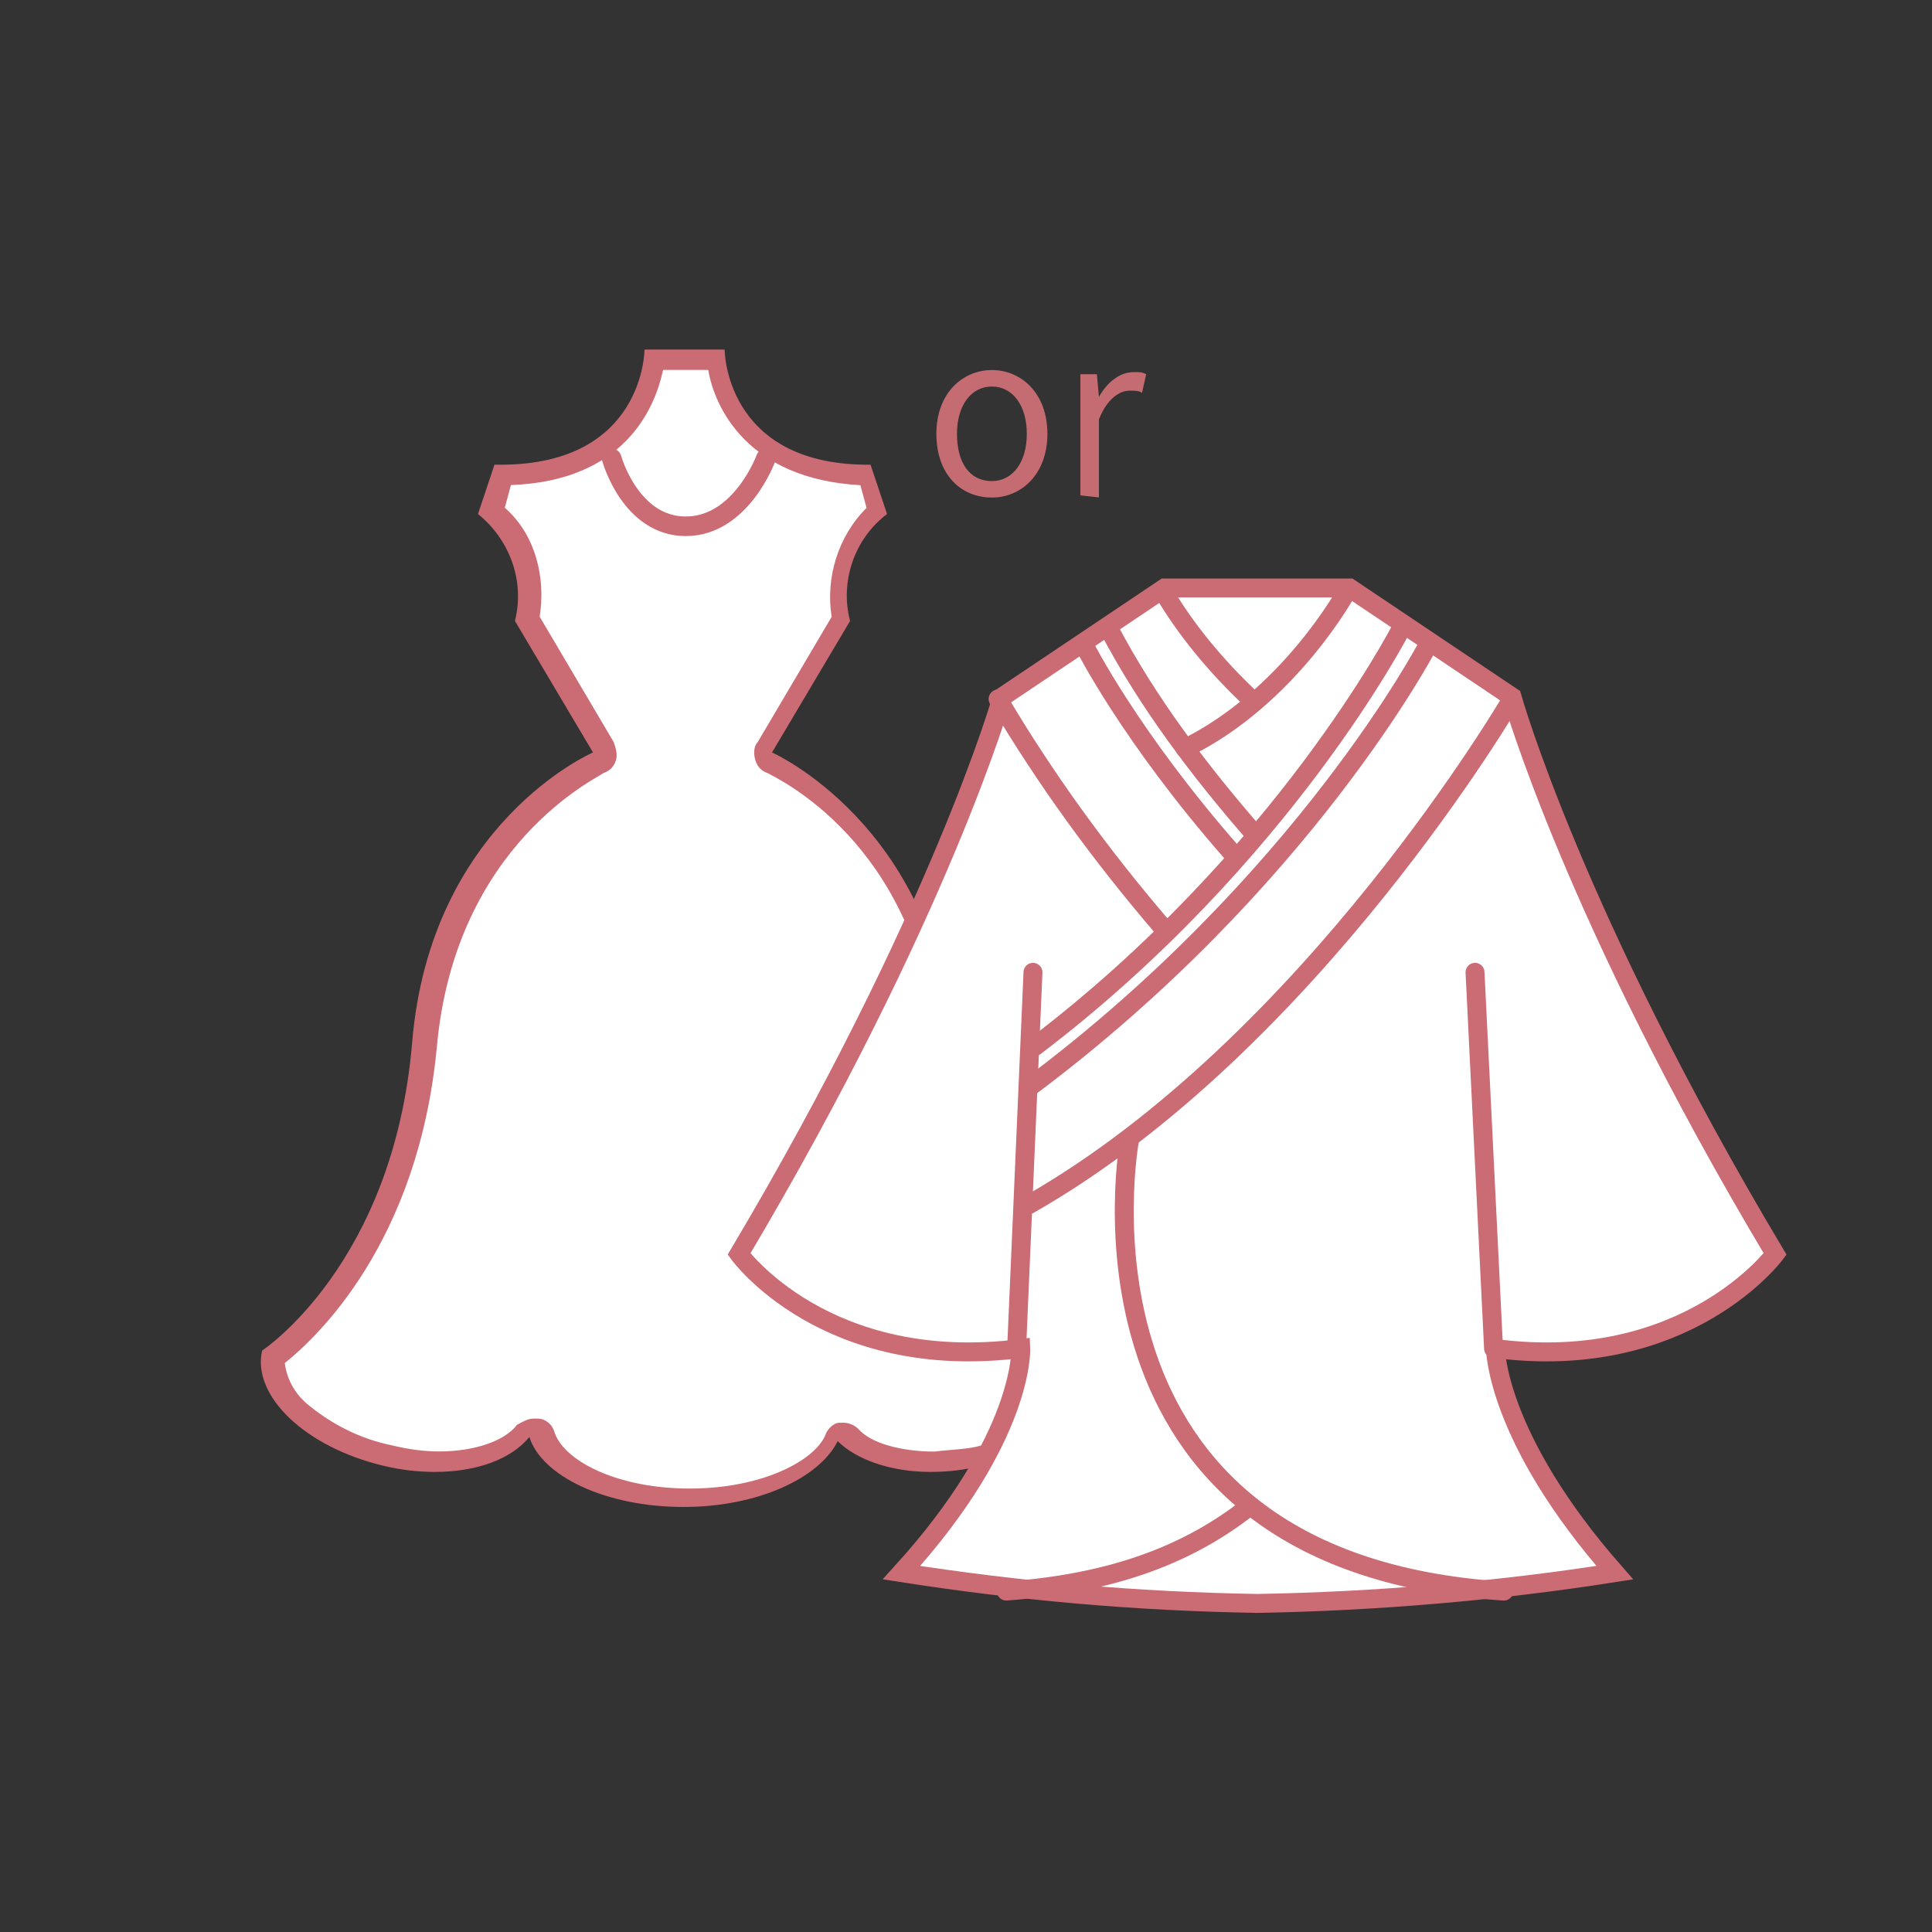 <?xml version="1.0" encoding="UTF-8"?>
<svg id="_レイヤー_1" data-name="レイヤー 1" xmlns="http://www.w3.org/2000/svg" viewBox="0 0 150 150">
  <rect x="0" y="0" width="150" height="150" fill="#333333" stroke="none"/>
  <defs>
    <style>
      .cls-1, .cls-2 {
        fill: none;
      }

      .cls-1, .cls-3, .cls-4, .cls-5 {
        stroke-width: 0px;
      }

      .cls-2 {
        stroke-linejoin: round;
      }

      .cls-2, .cls-6 {
        stroke-width: 1.47px;
      }

      .cls-2, .cls-6, .cls-7 {
        stroke: #cb6b74;
      }

      .cls-2, .cls-7 {
        stroke-linecap: round;
      }

      .cls-6, .cls-5, .cls-7 {
        fill: #fff;
      }

      .cls-6, .cls-7 {
        stroke-miterlimit: 10;
      }

      .cls-3 {
        fill: #cb6b74;
      }

      .cls-4 {
        fill: #c46c72;
      }

      .cls-7 {
        stroke-width: 1.52px;
      }
    </style>
  </defs>
  <path class="cls-4" d="M77.01,38.63c-2.39,0-4.31-1.76-4.31-4.95s2.07-4.95,4.31-4.95,4.31,1.76,4.31,4.95-2.07,4.95-4.31,4.95ZM77.01,37.35c1.6,0,2.71-1.44,2.71-3.67s-1.12-3.67-2.71-3.67-2.71,1.44-2.71,3.67.96,3.67,2.71,3.67ZM83.88,38.47v-9.42h1.28l.16,1.76h0c.64-1.12,1.6-1.92,2.71-1.92.48,0,.64,0,.96.16l-.32,1.44c-.32-.16-.48-.16-.96-.16-.8,0-1.76.64-2.39,2.23v6.06l-1.44-.16h0Z"/>
  <g id="costume">
    <path class="cls-5" d="M53.23,115.87c-5.59,0-10.37-2.07-11.17-4.95,0-.32-.32-.48-.48-.48h-.16c-.32,0-.48,0-.48.32-1.12,1.44-3.67,2.39-6.86,2.39-1.28,0-2.55-.16-3.83-.48-2.55-.48-4.95-1.76-6.86-3.35-1.44-1.44-2.23-2.87-1.92-4.15,1.76-1.28,10.37-8.46,11.81-24.26,1.44-16.44,13.25-21.71,13.41-21.87.32,0,.32-.32.48-.48v-.64l-5.91-9.9c.64-3.03-.32-6.38-2.71-8.46l.96-2.87c9.42,0,11.33-6.54,11.65-8.94h4.79c.32,2.39,2.23,8.78,11.65,8.94l.96,2.87c-2.39,2.07-3.35,5.27-2.71,8.46l-5.91,9.9c-.16.32-.16.48,0,.64,0,.32.32.32.48.48.16,0,11.97,5.43,13.41,21.87,1.44,15.8,10.05,22.82,11.81,24.26.32,3.03-3.51,6.38-8.94,7.66-1.28.32-2.39.48-3.83.48-2.87,0-5.11-.8-6.54-2.23-.16-.16-.32-.32-.48-.32h-.16c-.32,0-.48.32-.48.48-1.92,2.87-6.54,4.63-11.97,4.63"/>
    <path class="cls-3" d="M54.99,28.73c.48,2.87,3.03,8.46,11.81,8.94l.48,1.76c-2.23,2.23-3.19,5.43-2.71,8.46l-5.75,9.74c-.32.32-.32.96-.16,1.44s.48.8.96.96c.48.32,11.65,5.27,13.09,21.23,1.44,15.32,9.42,22.82,11.81,24.58-.16,1.12-.8,2.39-1.76,3.19-1.76,1.6-4.15,2.71-6.54,3.19-1.12.32-2.39.32-3.67.48-2.55,0-4.95-.64-5.91-1.76-.32-.32-.8-.48-1.12-.48h-.32c-.48,0-.96.48-1.12.96-.8,1.92-4.79,4.15-10.53,4.15s-9.9-2.23-10.53-4.47c-.16-.48-.64-.96-1.28-.96h-.32c-.48,0-.96.32-1.28.48-.96,1.28-3.35,2.07-6.06,2.07-1.12,0-2.39-.16-3.67-.48-2.39-.48-4.63-1.6-6.54-3.19-.96-.8-1.6-1.92-1.76-3.19,2.39-1.92,10.37-9.26,11.81-24.58,1.44-15.8,12.61-20.91,12.93-21.23.48-.16.8-.48.96-.96.16-.48,0-.96-.16-1.44l-5.75-9.74c.48-3.03-.32-6.38-2.71-8.46l.48-1.76c8.78-.32,11.17-5.91,11.81-8.94h3.51M56.26,27.14h-6.22s0,8.94-11.17,8.94h-.48l-1.28,3.83c2.39,1.92,3.67,5.11,2.87,8.3l6.06,10.21s-12.61,5.43-14.04,22.5c-1.44,17.24-11.65,23.94-11.65,23.94-.8,3.51,3.35,7.5,9.42,8.94,1.28.32,2.71.48,3.99.48,3.19,0,5.91-.96,7.34-2.71.96,3.03,5.91,5.43,11.97,5.43,5.75,0,10.53-2.23,11.97-5.11,1.44,1.44,4.15,2.39,7.18,2.39,1.44,0,2.71-.16,3.99-.48,5.91-1.44,10.21-5.27,9.42-8.94,0,0-10.05-6.7-11.65-23.94-1.44-16.92-14.04-22.5-14.04-22.5l6.06-10.21c-.8-3.03.32-6.38,2.87-8.3l-1.28-3.83h-.48c-10.85-.16-10.85-8.94-10.85-8.94"/>
    <rect class="cls-1" x="20.35" y="27.14" width="65.76" height="89.69"/>
    <g id="kmn1">
      <path class="cls-6" d="M137.82,97.36c-15.64-26.17-20.43-43.25-20.43-43.25l-12.61-8.46h-14.36l-12.61,8.46s-4.79,16.92-20.43,43.25c0,0,6.7,9.26,21.87,7.34,0,0,.32,6.86-9.26,17.4,9.26,1.44,18.19,2.23,27.61,2.39,9.26-.16,18.67-.96,27.77-2.39-9.26-10.53-9.26-17.4-9.26-17.4,14.84,1.92,21.71-7.34,21.71-7.34Z"/>
      <line class="cls-2" x1="78.93" y1="104.7" x2="80.2" y2="75.49"/>
      <line class="cls-2" x1="115.96" y1="104.7" x2="114.52" y2="75.49"/>
      <path class="cls-2" d="M110.85,50.12s-9.58,18.35-30.96,34.31"/>
      <path class="cls-2" d="M117.39,54.27s-15.64,26.81-37.51,39.26"/>
      <path class="cls-2" d="M108.77,48.84s-9.1,17.72-28.41,32.4"/>
      <path class="cls-2" d="M84.19,50.12s3.51,7.02,11.49,16.12"/>
      <path class="cls-2" d="M77.49,54.27c3.67,6.22,7.98,12.13,12.77,17.72"/>
      <path class="cls-2" d="M86.11,48.84c3.03,5.75,7.02,11.01,11.33,15.96"/>
      <path class="cls-2" d="M87.71,88.42s-6.22,32.88,29.05,35.11"/>
      <path class="cls-2" d="M96.96,116.99c-4.47,3.51-10.21,5.91-18.83,6.54"/>
      <path class="cls-2" d="M104.62,45.81s-4.47,8.3-12.61,12.29"/>
      <path class="cls-2" d="M90.26,45.81c1.76,3.03,4.15,5.91,6.86,8.46"/>
    </g>
    <path class="cls-7" d="M59.46,35.59s-1.92,5.27-6.22,5.27-5.75-5.27-5.75-5.27"/>
  </g>
</svg>